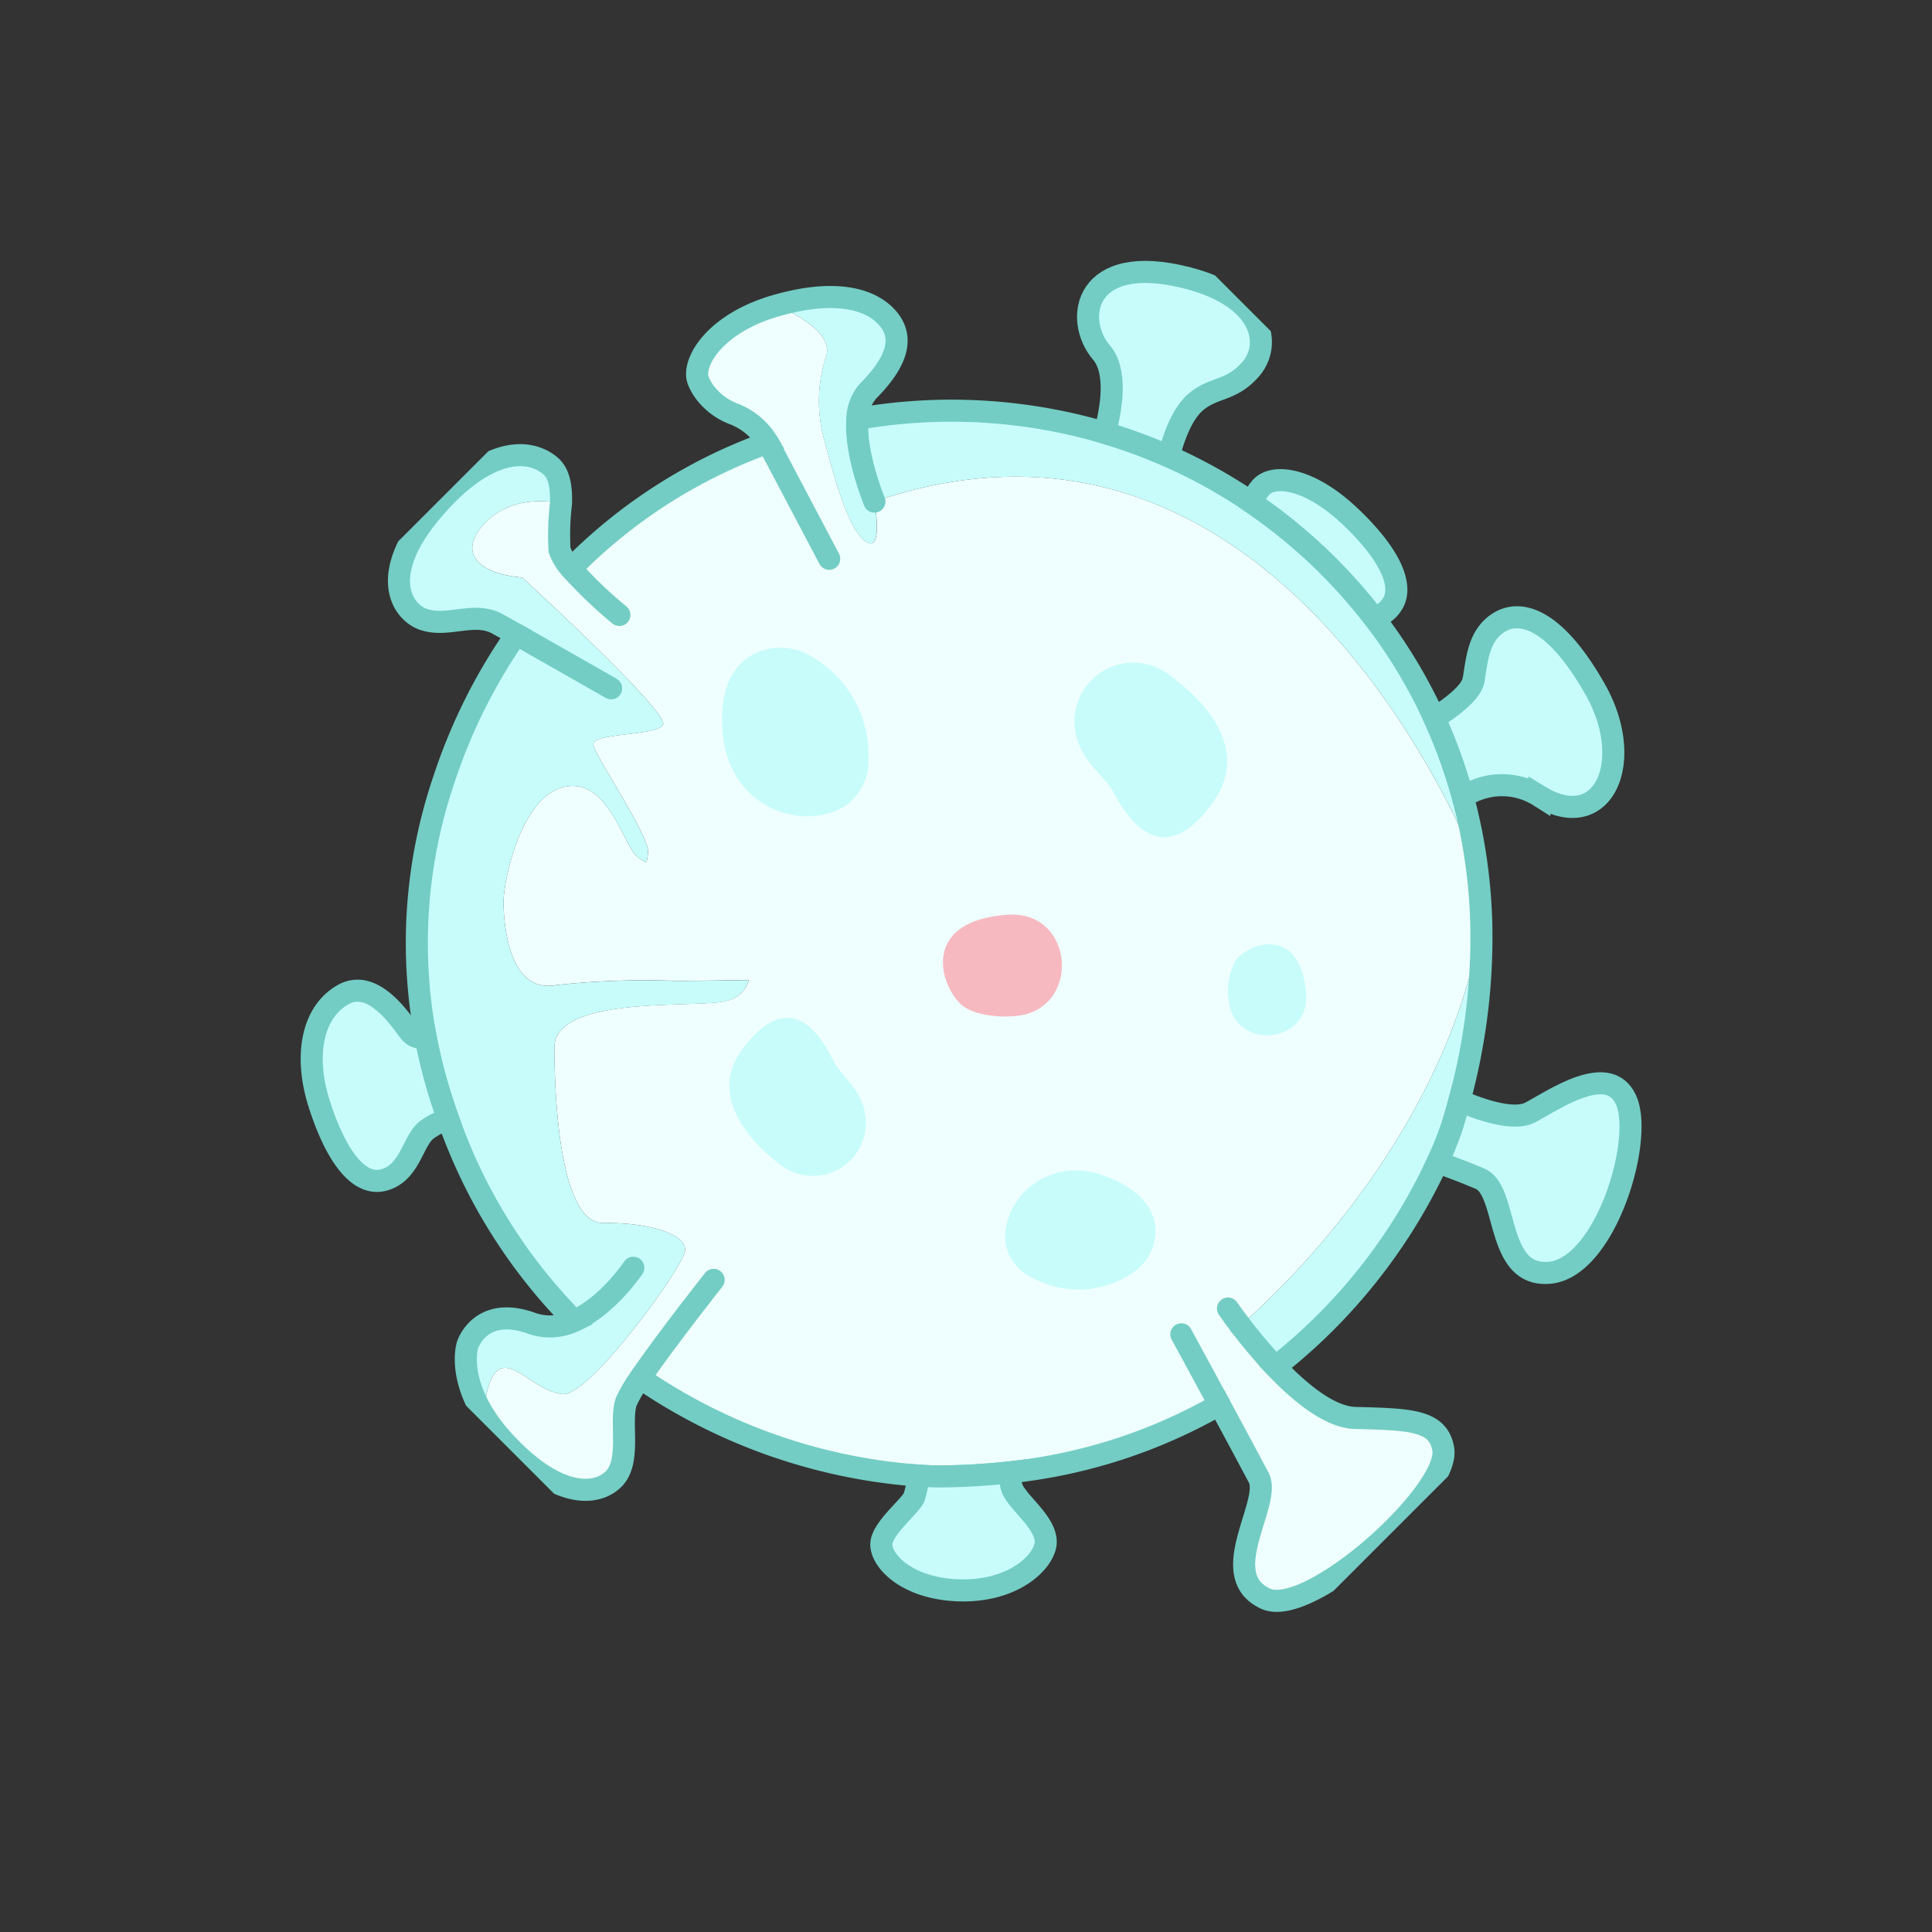 <svg xmlns="http://www.w3.org/2000/svg" xmlns:xlink="http://www.w3.org/1999/xlink" width="175.12" height="175.12" viewBox="0 0 175.12 175.12">
  <rect x="0" y="0" width="175.12" height="175.12" fill="#333333" stroke="none"/>
  <defs>
    <clipPath id="clip-path">
      <rect id="Rectangle_315" data-name="Rectangle 315" width="120.445" height="127.211" fill="none"/>
    </clipPath>
  </defs>
  <g id="Group_850" data-name="Group 850" transform="translate(175.12 89.952) rotate(135)">
    <g id="Group_847" data-name="Group 847" transform="translate(0 0)" clip-path="url(#clip-path)">
      <path id="Path_1259" data-name="Path 1259" d="M104.95,62.554a16.512,16.512,0,0,1-.388,3.037c-.834.743-2.729,2.269-3.913,1.953-1.552-.416-.966-3.693-2.469-5.624s-15.73.354-17.02,1.3.607,4.317,3.419,7.021S79.915,81.18,76.486,84.627s-11.844-6.854-14.017-8.012a2.664,2.664,0,0,0-2.784-.109c1.593,1.536,3.493,3.383,4.823,4.718a73.908,73.908,0,0,0,7.884,7.326c3.585,2.508-.664,7.344-1.98,8.671s-7.577,5.451-11,3.64-1.067-6.322-.521-8.692a2.919,2.919,0,0,0-.183-1.578,7.862,7.862,0,0,0-.743.549c-1.127.932-2.738,9.369-3.372,10.369s-4.5-3.366-5.749-3.157-.427,18.474-.427,18.474c2.735,3.3,2.362,5.738-.983,5.874-3.4.14-5.51-2.468-6.265-3.6a24.892,24.892,0,0,0,3.073-2.878,4.85,4.85,0,0,0,.47-1.95,47.414,47.414,0,0,1-20.686-4.544,6.145,6.145,0,0,0,.341,4.032,5.888,5.888,0,0,1,.476,3.163,4.692,4.692,0,0,1-.333,1.239c-.688,1.564-4.708,2.655-9.833-.2,0,0-2.226-5.14,0-6.4a13.124,13.124,0,0,0,5.5-5.176c1.435-2.544,4.237-7.127,3.92-9.219s-3.13,1.951-3.13,1.951C-14.461,81.775,5.725,37.159,5.725,37.159A49.428,49.428,0,0,1,9.22,33.074C25.15,21.937,45.317,22.5,50.326,22.842a46.986,46.986,0,0,0,.4-4.884c.082-3.215-.257-6.711-1.841-8.384-3.417-3.61-5.211-5.443-3.651-7.644C47.491-1.254,64.644-.386,66.2,3.708c1.812,4.764-6.536,5.753-7.295,8.215-.622,2.02-1.432,4.714-2.178,7.21a48.362,48.362,0,0,1,17.67,9,59.461,59.461,0,0,1,4.933,4.382s.464.457,1.22,1.326A51.15,51.15,0,0,1,92.161,57.962a12.514,12.514,0,0,0,2.424-.627c1.724-.845,3.48-4.178,5.784-4.139s4.857,2.55,4.582,9.359" transform="translate(15.354 0.125)" fill="#efffff"/>
      <path id="Path_1260" data-name="Path 1260" d="M11.113,12.443c-4.2,5.221-8.146,3.623-9.873,1.337a6.026,6.026,0,0,1-.949-2.215A10.231,10.231,0,0,1,3.135,1.774,5.1,5.1,0,0,1,7.656.082c4.442.925,7.654,7.141,3.457,12.361Z" transform="translate(49.928 81.498)" fill="#c8fcfb"/>
      <path id="Path_1261" data-name="Path 1261" d="M.9,8.048C-1.449,2.865,1.276.486,3.67.054a5.119,5.119,0,0,1,2.042.13,8.689,8.689,0,0,1,6.33,5.909,4.333,4.333,0,0,1-.452,4.074C9.187,13.178,3.245,13.229.9,8.047Z" transform="translate(63.858 33.151)" fill="#c8fcfb"/>
      <path id="Path_1262" data-name="Path 1262" d="M2.206,8.6q-.35-.275-.651-.55c-4.415-4.034,1.512-10.745,6.1-6.9,1.567,1.313,2.673,3.012,2.741,4.172.151,2.61-2.577,7.7-8.186,3.282Z" transform="translate(52.6 56.073)" fill="#f7b9c0"/>
      <path id="Path_1263" data-name="Path 1263" d="M1.279,1.734q.206-.271.413-.5C4.722-2.2,9.926,2.254,7.046,5.806A5.5,5.5,0,0,1,3.889,7.953C1.9,8.1-2.029,6.077,1.279,1.734Z" transform="translate(38.547 38.753)" fill="#c8fcfb"/>
      <path id="Path_1264" data-name="Path 1264" d="M41.511.381a46.8,46.8,0,0,1-.4,4.884C36.1,4.927,15.931,4.362,0,15.5A56,56,0,0,1,12.652,5.656q1.1-.633,2.244-1.236a30.687,30.687,0,0,1,3.12-1.313A50.67,50.67,0,0,1,41.511.381Z" transform="translate(24.573 17.7)" fill="#c8fcfb"/>
      <path id="Path_1265" data-name="Path 1265" d="M14.6,11.452c.633,1.574,1.27,2.939,1.679,3.776a30.662,30.662,0,0,0-3.12,1.313q-1.149.6-2.244,1.236c-.563-1.45-2.013-4.735-3.767-5.293C4.884,11.765-1.246,10.731.225,7.065s12-9.307,15.906-6.129-2.586,7.9-1.533,10.516Z" transform="translate(26.312 5.58)" fill="#c8fcfb"/>
      <path id="Path_1266" data-name="Path 1266" d="M16.277,8.625a46.687,46.687,0,0,0-3.232,6.891C11.7,15.2,9.129,14.728,8.1,15.439,6.668,16.42,5.008,18,2.806,17.514S-1.127,14.3.9,7.023s8.836-9.795,10.406-3.23a6.331,6.331,0,0,0,4.971,4.831Z" transform="translate(1.275 33.961)" fill="#c8fcfb"/>
      <path id="Path_1267" data-name="Path 1267" d="M5.429,15.573a4.438,4.438,0,0,1-1.5.4C2.248,16.127.171,13.6.014,8.482S1.044.368,3.057.052A2.618,2.618,0,0,1,4.984.41a48.124,48.124,0,0,0,.446,15.163Z" transform="translate(6.774 59.402)" fill="#f798a3"/>
      <path id="Path_1268" data-name="Path 1268" d="M17.032,5.6C14.938,6.8,12.274,8.758,12.1,10.962c-.31,3.92-5.378,7.631-10.318-.777C-1.784,4.118.593.466,3.74.321,6.3.2,7.052,1.533,9.152,1.744,10.728,1.9,12.746,1,14.445,0q.667,1.732,1.465,3.4.533,1.114,1.121,2.2Z" transform="translate(0.121 83.284)" fill="#c8fcfb"/>
      <path id="Path_1269" data-name="Path 1269" d="M65.118,4.423c-.994,4.325-3.467,5.559-3.467,5.559s-3.4,1.758-5.5-2.758a5.007,5.007,0,0,0-2.85-2.53q-.017.761-.062,1.534a48.886,48.886,0,0,1-4.814,19.463,48.243,48.243,0,0,1-3.8,6.691A45.984,45.984,0,0,1,26.907,47.745a50.533,50.533,0,0,1-13.916,4.643c.279,1,.49,1.748.569,1.993.712,2.222,3.417,2.859,4.424,4.928.88,1.809.153,5.664-7.207,6.373S.31,63.871.012,61.08c-.122-1.138.7-2.192,1.716-3.151.755,1.136,2.865,3.744,6.264,3.6,3.346-.137,3.718-2.579.983-5.874,0,0-.822-18.266.427-18.475s5.116,4.159,5.749,3.158S17.4,30.9,18.524,29.971a7.972,7.972,0,0,1,.743-.549A2.921,2.921,0,0,1,19.45,31c-.546,2.37-2.9,6.881.521,8.692s9.684-2.315,11-3.641,5.564-6.162,1.98-8.67a73.954,73.954,0,0,1-7.874-7.326c-1.33-1.335-3.229-3.181-4.823-4.717a2.664,2.664,0,0,1,2.784.107c2.173,1.159,10.577,11.46,14.006,8.013S47.95,11.778,45.137,9.074,40.425,3,41.716,2.052,57.234-1.179,58.737.752s.917,5.209,2.469,5.624c1.183.317,3.078-1.21,3.912-1.953Z" transform="translate(54.797 61.292)" fill="#c8fcfb"/>
      <path id="Path_1270" data-name="Path 1270" d="M11.106,9.414c-2.181,4.231-5.573,6.369-8.6,5.475S.584,9.31.68,8.287A1.389,1.389,0,0,0,0,6.885,48.231,48.231,0,0,0,3.8.195,6.575,6.575,0,0,0,5.869.88c1.612.2,3.8-1.679,5.939-.474s1.479,4.778-.7,9.008Z" transform="translate(99.42 86.789)" fill="#c8fcfb"/>
      <path id="Path_1271" data-name="Path 1271" d="M24.969,61.963s-1.768,4.308-4.206,6.39A49.172,49.172,0,0,1,5.793,51.6Q5.2,50.514,4.671,49.4q-.8-1.665-1.465-3.4A48.213,48.213,0,0,1,.4,22.529,46.758,46.758,0,0,1,6.193,5.3,47.785,47.785,0,0,1,9.719,0S-10.468,44.616,24.969,61.963Z" transform="translate(11.359 37.283)" fill="#c8fcfb"/>
      <path id="Path_1272" data-name="Path 1272" d="M12.743,11.269c-1.263.787-4.188.4-4.945.763a14.666,14.666,0,0,0-1.646,1.06c-.756-.869-1.221-1.325-1.221-1.325A59.329,59.329,0,0,0,0,7.384a2.356,2.356,0,0,0,1.184-1.81C1.453,4.147,1.123,1.285,2.642.431,4.29-.5,8.025-.118,11.191,3.446s2.786,7.055,1.552,7.823Z" transform="translate(89.753 20.877)" fill="#f798a3"/>
      <path id="Path_1273" data-name="Path 1273" d="M11.827,9.819A13.106,13.106,0,0,1,6.322,15c-2.226,1.254,0,6.394,0,6.394C1.2,18.539-.224,15.513.028,13.288s2.267-3.235,5.894-3.248a3.96,3.96,0,0,0,2.489-1.1c2.438-2.081,4.206-6.39,4.206-6.39S15.43-1.491,15.747.6s-2.485,6.674-3.921,9.218Z" transform="translate(23.711 96.695)" fill="#c8fcfb"/>
      <line id="Line_82" data-name="Line 82" x1="0.001" transform="translate(72.084 19.253)" fill="none" stroke="#007383" stroke-miterlimit="10" stroke-width="5"/>
      <path id="Path_1274" data-name="Path 1274" d="M108.945,62.554a16.569,16.569,0,0,1-.389,3.037c-.994,4.325-3.467,5.559-3.467,5.559s-3.4,1.758-5.5-2.758a5,5,0,0,0-2.851-2.53q-.017.761-.062,1.534a48.884,48.884,0,0,1-4.814,19.463,48.218,48.218,0,0,1-3.8,6.691,45.982,45.982,0,0,1-17.716,15.363,50.537,50.537,0,0,1-13.917,4.642c.28,1,.491,1.748.57,1.993.711,2.222,3.417,2.859,4.423,4.928.88,1.809.154,5.665-7.207,6.373s-10.466-1.811-10.765-4.6c-.122-1.138.7-2.192,1.716-3.151a24.882,24.882,0,0,0,3.073-2.879,4.827,4.827,0,0,0,.471-1.949,47.419,47.419,0,0,1-20.686-4.544,6.153,6.153,0,0,0,.341,4.032,5.878,5.878,0,0,1,.476,3.162,4.637,4.637,0,0,1-.333,1.24c-.687,1.564-4.708,2.655-9.833-.2s-6.546-5.878-6.295-8.1,2.266-3.235,5.893-3.248a3.956,3.956,0,0,0,2.489-1.1A49.172,49.172,0,0,1,5.792,88.755q-.588-1.082-1.122-2.2-.8-1.666-1.465-3.4A48.211,48.211,0,0,1,.4,59.688,46.756,46.756,0,0,1,6.193,42.462a47.756,47.756,0,0,1,3.527-5.3,49.39,49.39,0,0,1,3.494-4.085,55.993,55.993,0,0,1,12.652-9.842Q26.962,22.6,28.11,22a30.71,30.71,0,0,1,3.12-1.313,50.668,50.668,0,0,1,23.5-2.725c.082-3.215-.257-6.712-1.84-8.383-3.418-3.609-5.211-5.443-3.652-7.645C51.486-1.254,68.639-.385,70.2,3.707,72.01,8.47,63.66,9.461,62.9,11.922c-.622,2.02-1.433,4.714-2.177,7.211a48.325,48.325,0,0,1,17.669,9,59.351,59.351,0,0,1,4.933,4.382s.464.457,1.22,1.325a51.15,51.15,0,0,1,11.61,24.116,12.361,12.361,0,0,0,2.424-.627c1.722-.846,3.478-4.178,5.782-4.14S109.22,55.744,108.945,62.554Z" transform="translate(11.359 0.121)" fill="none" stroke="#73cdc4" stroke-linecap="round" stroke-miterlimit="10" stroke-width="2"/>
      <line id="Line_83" data-name="Line 83" x1="0.002" y2="0.002" transform="translate(72.8 49.118)" fill="none" stroke="#007383" stroke-miterlimit="10" stroke-width="5"/>
      <line id="Line_84" data-name="Line 84" x1="0.001" transform="translate(90.595 34.043)" fill="none" stroke="#007383" stroke-miterlimit="10" stroke-width="5"/>
      <path id="Path_1275" data-name="Path 1275" d="M14.6,11.452c.633,1.574,1.27,2.939,1.679,3.776a30.661,30.661,0,0,0-3.12,1.313q-1.148.6-2.244,1.236c-.563-1.45-2.013-4.735-3.767-5.293C4.884,11.765-1.246,10.731.225,7.065s12-9.308,15.906-6.129S13.544,8.833,14.6,11.452Z" transform="translate(26.312 5.576)" fill="none" stroke="#73cdc4" stroke-miterlimit="10" stroke-width="2"/>
      <path id="Path_1276" data-name="Path 1276" d="M16.277,8.625a46.687,46.687,0,0,0-3.232,6.891C11.7,15.2,9.129,14.728,8.1,15.439,6.668,16.42,5.008,18,2.806,17.514S-1.127,14.3.9,7.023s8.836-9.795,10.406-3.23A6.331,6.331,0,0,0,16.277,8.625Z" transform="translate(1.275 33.957)" fill="none" stroke="#73cdc4" stroke-miterlimit="10" stroke-width="2"/>
      <path id="Path_1277" data-name="Path 1277" d="M5.429,15.573a4.445,4.445,0,0,1-1.5.4C2.248,16.126.171,13.6.014,8.481S1.044.367,3.057.052A2.619,2.619,0,0,1,4.984.41,48.123,48.123,0,0,0,5.429,15.573Z" transform="translate(6.774 59.399)" fill="#c8fcfb" stroke="#73cdc4" stroke-miterlimit="10" stroke-width="2"/>
      <path id="Path_1278" data-name="Path 1278" d="M17.032,5.6C14.938,6.8,12.274,8.758,12.1,10.962c-.31,3.92-5.378,7.631-10.318-.777C-1.784,4.118.593.466,3.74.321,6.3.2,7.052,1.533,9.152,1.744,10.728,1.9,12.746,1,14.445,0q.667,1.732,1.465,3.4Q16.443,4.513,17.032,5.6Z" transform="translate(0.121 83.28)" fill="none" stroke="#73cdc4" stroke-miterlimit="10" stroke-width="2"/>
      <path id="Path_1279" data-name="Path 1279" d="M11.106,9.414c-2.181,4.231-5.573,6.369-8.6,5.475S.584,9.31.68,8.287A1.39,1.39,0,0,0,0,6.885,48.216,48.216,0,0,0,3.8.195,6.577,6.577,0,0,0,5.869.88c1.612.2,3.8-1.679,5.939-.474S13.288,5.183,11.106,9.414Z" transform="translate(99.42 86.786)" fill="none" stroke="#73cdc4" stroke-miterlimit="10" stroke-width="2"/>
      <path id="Path_1280" data-name="Path 1280" d="M12.743,11.269c-1.263.787-4.188.4-4.945.763a14.659,14.659,0,0,0-1.646,1.06c-.756-.869-1.221-1.325-1.221-1.325A59.341,59.341,0,0,0,0,7.384a2.356,2.356,0,0,0,1.184-1.81C1.453,4.147,1.123,1.285,2.642.431,4.29-.5,8.025-.119,11.191,3.446S13.977,10.5,12.743,11.269Z" transform="translate(89.753 20.873)" fill="#c8fcfb" stroke="#73cdc4" stroke-miterlimit="10" stroke-width="2"/>
      <path id="Path_1281" data-name="Path 1281" d="M0,6.945S.958,3.69,2.059,0" transform="translate(70.026 19.253)" fill="none" stroke="#73cdc4" stroke-linecap="round" stroke-miterlimit="10" stroke-width="2"/>
      <path id="Path_1282" data-name="Path 1282" d="M0,.272S4.121-.551,7.215.667" transform="translate(100.883 65.316)" fill="none" stroke="#73cdc4" stroke-linecap="round" stroke-miterlimit="10" stroke-width="2"/>
      <path id="Path_1283" data-name="Path 1283" d="M0,4.884A46.74,46.74,0,0,0,.4,0" transform="translate(65.68 18.078)" fill="none" stroke="#73cdc4" stroke-linecap="round" stroke-miterlimit="10" stroke-width="2"/>
      <path id="Path_1284" data-name="Path 1284" d="M0,1.581S7.039.762,11,0" transform="translate(96.513 58.081)" fill="none" stroke="#73cdc4" stroke-linecap="round" stroke-miterlimit="10" stroke-width="2"/>
      <path id="Path_1285" data-name="Path 1285" d="M0,0S1.685,6.188,2.617,9.528" transform="translate(65.17 104.148)" fill="none" stroke="#73cdc4" stroke-linecap="round" stroke-miterlimit="10" stroke-width="2"/>
      <path id="Path_1286" data-name="Path 1286" d="M0,0A40.1,40.1,0,0,1,.129,6.065" transform="translate(59.939 108.324)" fill="none" stroke="#73cdc4" stroke-linecap="round" stroke-miterlimit="10" stroke-width="2"/>
      <path id="Path_1287" data-name="Path 1287" d="M0,6.39C2.438,4.309,4.206,0,4.206,0" transform="translate(32.121 99.241)" fill="none" stroke="#73cdc4" stroke-linecap="round" stroke-miterlimit="10" stroke-width="2"/>
      <path id="Path_1288" data-name="Path 1288" d="M0,11.373c.025-.1.053-.2.084-.3C.984,8.184,3.51,0,3.51,0" transform="translate(39.381 98.472)" fill="none" stroke="#73cdc4" stroke-linecap="round" stroke-miterlimit="10" stroke-width="2"/>
      <path id="Path_1289" data-name="Path 1289" d="M.3,0C.14,1.162,0,1.9,0,1.9" transform="translate(65.384 22.962)" fill="none" stroke="#73cdc4" stroke-linecap="round" stroke-miterlimit="10" stroke-width="2"/>
      <path id="Path_1290" data-name="Path 1290" d="M11.335,7.254c-.509,1.692.158,4.083-1.489,6.362a5.334,5.334,0,0,1-6.035,1.9l-.09-.031A5.34,5.34,0,0,1,.272,11.317c-.51-3.04-.98-10.063,5.3-11.123C13.621-1.165,12.014,5,11.335,7.254Z" transform="translate(28.291 58.081)" fill="#c8fcfb"/>
      <path id="Path_1291" data-name="Path 1291" d="M.641,7.537c.507-1.51-.026-3.683,1.524-5.689A4.808,4.808,0,0,1,7.656.312l.08.031a4.814,4.814,0,0,1,2.987,3.851c.373,2.753.594,9.094-5.092,9.869C-1.66,15.055-.036,9.549.641,7.537" transform="translate(74.139 58.558)" fill="#c8fcfb"/>
    </g>
  </g>
</svg>
